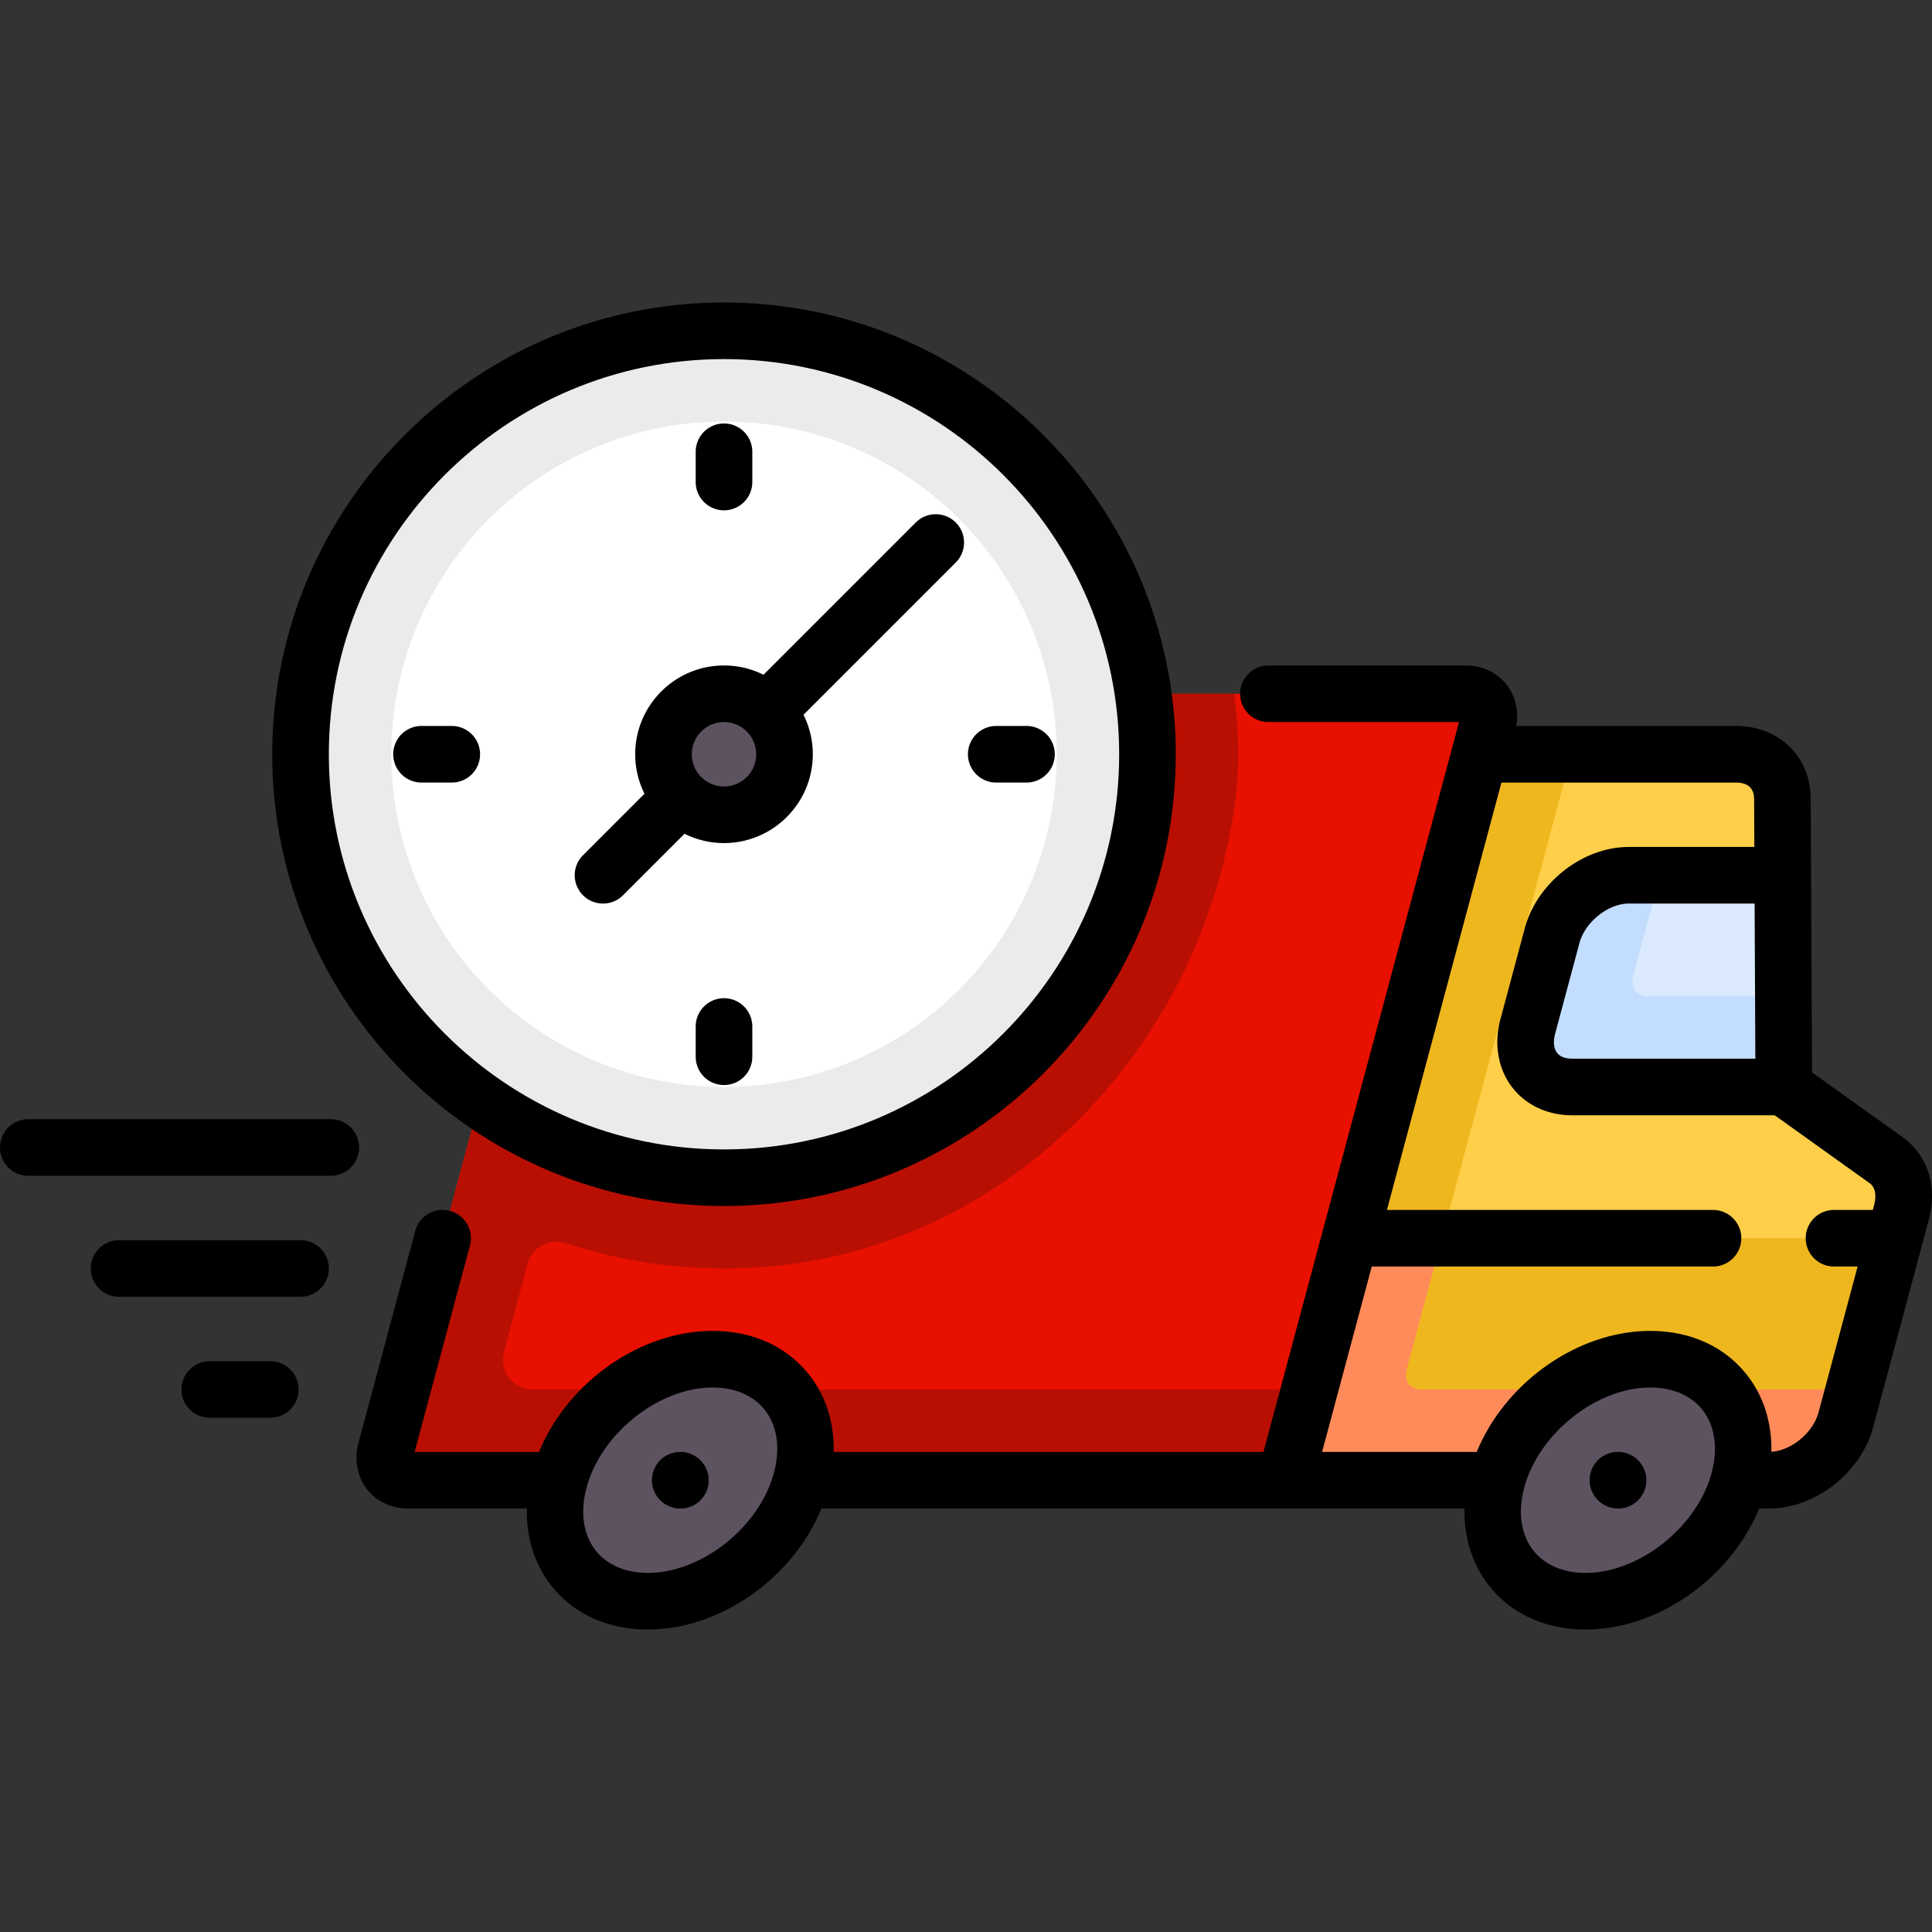 <svg xmlns="http://www.w3.org/2000/svg" version="1.1" xmlns:xlink="http://www.w3.org/1999/xlink" width="512" height="512" x="0" y="0" viewBox="0 0 512.006 512.006" style="enable-background:new 0 0 512 512" xml:space="preserve" class=""><rect x="0" y="0" width="512.006" height="512.006" fill="#333333" stroke="none"/><g><path fill="#efb71e" d="m499.834 307.445-27.105-19.378-.365-76.364c-.033-6.975-5.072-11.814-12.302-11.814h-83.948l-51.55 192.387h144.29c8.854 0 17.956-7.178 20.328-16.032l14.751-55.052c1.51-5.631-.046-10.849-4.099-13.747z" opacity="1" data-original="#ffa95f" class=""></path><path fill="#ff8b5a" d="M376.957 368.229c-1.153 0-2.708-.237-3.573-1.364-.776-1.012-.93-2.68-.421-4.578l9.147-34.139h-40.363l-17.183 64.129h144.29c8.855 0 17.955-7.178 20.328-16.032l2.148-8.016z" opacity="1" data-original="#ff8b5a"></path><path fill="#ffcf49" d="m499.834 307.445-27.105-19.378-.365-76.364c-.033-6.975-5.072-11.814-12.302-11.814h-43.585L382.11 328.147h119.96l1.864-6.955c1.509-5.631-.047-10.849-4.1-13.747z" opacity="1" data-original="#ffc269" class=""></path><path fill="#e81000" d="M163.975 183.858h224.452c4.427 0 7.054 3.589 5.868 8.016l-53.698 200.403H108.129c-4.427 0-7.054-3.589-5.868-8.016l51.55-192.387c1.186-4.427 5.737-8.016 10.164-8.016z" opacity="1" data-original="#e5646e" class=""></path><path fill="#b90f03" d="m340.597 392.277 6.444-24.048H141.128c-5.165 0-8.925-4.899-7.588-9.889l6.291-23.484c1.189-4.438 5.877-6.766 10.243-5.335 16.223 5.317 33.363 7.481 50.748 6.351 62.92-4.088 113.173-53.215 125.162-115.117 2.496-12.887 2.788-22.684 1.09-36.898h-163.1c-4.427 0-8.978 3.589-10.164 8.016L102.26 384.26c-1.186 4.427 1.44 8.016 5.868 8.016h232.469z" opacity="1" data-original="#db4655" class=""></path><ellipse cx="428.774" cy="392.277" fill="#5d5360" rx="36.647" ry="28.055" transform="rotate(-41.2 428.408 391.988)" opacity="1" data-original="#5d5360" class=""></ellipse><ellipse cx="180.274" cy="392.277" fill="#5d5360" rx="36.647" ry="28.055" transform="rotate(-41.2 180.107 391.974)" opacity="1" data-original="#5d5360" class=""></ellipse><path fill="#dbeaff" d="M416.617 288.067h56.113l-.268-56.113h-40.809c-8.854 0-17.955 7.178-20.328 16.032l-6.444 24.048c-2.373 8.855 2.881 16.033 11.736 16.033z" opacity="1" data-original="#dbeaff" class=""></path><circle cx="191.871" cy="199.89" r="112.226" fill="#eceaec" opacity="1" data-original="#eceaec" class=""></circle><circle cx="191.871" cy="199.89" r="88.177" fill="#ffffff" opacity="1" data-original="#ffffff" class=""></circle><circle cx="191.871" cy="199.89" r="16.032" fill="#5d5360" opacity="1" data-original="#5d5360" class=""></circle><path fill="#c3ddff" d="m472.729 288.067-.114-24.048h-35.67c-1.152 0-2.707-.237-3.571-1.364-.777-1.012-.931-2.68-.422-4.578l6.444-24.049.556-2.074h-8.299c-8.855 0-17.956 7.178-20.328 16.032l-6.445 24.048c-2.372 8.854 2.883 16.032 11.737 16.032h56.112z" opacity="1" data-original="#c3ddff" class=""></path><path d="M428.774 384.777a7.5 7.5 0 0 0 0 15h.08c4.142 0 7.46-3.358 7.46-7.5s-3.397-7.5-7.54-7.5zM180.274 384.777a7.5 7.5 0 0 0 0 15h.08c4.142 0 7.46-3.358 7.46-7.5s-3.397-7.5-7.54-7.5z" fill="#000000" opacity="1" data-original="#000000" class=""></path><path d="m504.196 301.345-23.985-17.148-.346-72.529c-.054-11.17-8.382-19.278-19.802-19.278h-58.221c.682-3.954-.193-7.842-2.499-10.848-2.528-3.294-6.507-5.184-10.916-5.184h-52.266a7.5 7.5 0 0 0 0 15l50.507.001-51.827 193.418H220.94c.154-7.512-1.98-14.552-6.261-20.131-5.905-7.695-15.072-11.934-25.813-11.934-19.304 0-38.466 13.695-46.014 32.065l-32.965-.001 14.654-54.689a7.5 7.5 0 0 0-5.304-9.186c-3.994-1.068-8.113 1.302-9.186 5.304L95.016 382.32c-1.188 4.432-.387 8.906 2.197 12.273 2.528 3.294 6.507 5.184 10.916 5.184h31.48c-.154 7.512 1.979 14.551 6.26 20.13 5.905 7.696 15.072 11.934 25.813 11.934 19.304 0 38.466-13.695 46.014-32.064h170.413c-.154 7.512 1.979 14.551 6.26 20.13 5.905 7.696 15.072 11.934 25.813 11.934 19.304 0 38.466-13.695 46.014-32.064h2.659c12.217 0 24.329-9.484 27.573-21.592l14.751-55.051c2.329-8.696-.346-17.045-6.983-21.789zm-299.102 88.991c-3.85 14.367-19.15 26.505-33.412 26.505-5.97 0-10.911-2.154-13.913-6.065-3.228-4.206-4.05-10.086-2.315-16.558 3.849-14.368 19.15-26.506 33.412-26.506 5.97 0 10.911 2.154 13.913 6.065 3.227 4.207 4.05 10.087 2.315 16.559zm260.099-109.769h-48.577c-1.268 0-2.988-.271-3.981-1.565-.875-1.14-1.061-2.972-.51-5.026l6.443-24.048c1.495-5.579 7.609-10.473 13.083-10.473h33.345zm-11.599 109.769c-3.85 14.367-19.15 26.505-33.412 26.505-5.97 0-10.911-2.154-13.913-6.065-3.228-4.206-4.05-10.086-2.315-16.558 3.849-14.368 19.15-26.506 33.412-26.506 5.97 0 10.911 2.154 13.913 6.065 3.227 4.207 4.05 10.087 2.315 16.559zm28.344-16.032c-1.442 5.381-7.18 10.112-12.498 10.442.147-7.5-1.987-14.528-6.262-20.099-5.905-7.695-15.072-11.934-25.813-11.934-19.304 0-38.466 13.695-46.014 32.065H350.37l13.164-49.129h90.438a7.5 7.5 0 0 0 0-15h-86.419L397.9 207.391h62.161c2.181 0 4.785.755 4.802 4.35l.061 12.715H431.65c-12.217 0-24.329 9.484-27.573 21.591l-6.443 24.048c-1.767 6.594-.637 13.169 3.1 18.039 3.625 4.725 9.414 7.434 15.881 7.434h53.708l25.148 17.98c2.138 1.528 1.472 4.753 1.217 5.705l-.374 1.396h-10.277a7.5 7.5 0 0 0 0 15h6.258z" fill="#000000" opacity="1" data-original="#000000" class=""></path><path d="M191.871 319.616c66.017 0 119.726-53.708 119.726-119.726S257.888 80.164 191.871 80.164 72.145 133.873 72.145 199.89s53.709 119.726 119.726 119.726zm0-224.452c57.746 0 104.726 46.98 104.726 104.726s-46.979 104.726-104.726 104.726S87.145 257.636 87.145 199.89s46.98-104.726 104.726-104.726z" fill="#000000" opacity="1" data-original="#000000" class=""></path><path d="M159.807 239.454a7.474 7.474 0 0 0 5.303-2.197l16.298-16.298a23.379 23.379 0 0 0 10.463 2.463c12.976 0 23.532-10.557 23.532-23.532 0-3.757-.89-7.309-2.463-10.463l40.347-40.346a7.5 7.5 0 0 0 0-10.606 7.498 7.498 0 0 0-10.606 0l-40.347 40.346a23.378 23.378 0 0 0-10.463-2.462c-12.976 0-23.532 10.557-23.532 23.532 0 3.757.89 7.309 2.462 10.463l-16.298 16.298a7.5 7.5 0 0 0 5.304 12.802zm32.064-48.096c4.705 0 8.532 3.828 8.532 8.532s-3.828 8.532-8.532 8.532-8.532-3.828-8.532-8.532 3.828-8.532 8.532-8.532zM191.871 135.244a7.5 7.5 0 0 0 7.5-7.5v-8.016a7.5 7.5 0 0 0-15 0v8.016a7.5 7.5 0 0 0 7.5 7.5zM191.871 264.535a7.5 7.5 0 0 0-7.5 7.5v8.016a7.5 7.5 0 0 0 15 0v-8.016a7.5 7.5 0 0 0-7.5-7.5zM264.016 207.39h8.016a7.5 7.5 0 0 0 0-15h-8.016a7.5 7.5 0 0 0 0 15zM127.226 199.89a7.5 7.5 0 0 0-7.5-7.5h-8.016a7.5 7.5 0 0 0 0 15h8.016a7.5 7.5 0 0 0 7.5-7.5zM87.661 296.599H7.5a7.5 7.5 0 0 0 0 15h80.161a7.5 7.5 0 0 0 0-15zM79.645 328.664H31.548a7.5 7.5 0 0 0 0 15h48.097a7.5 7.5 0 0 0 0-15zM71.629 360.728H55.597a7.5 7.5 0 0 0 0 15h16.032a7.5 7.5 0 0 0 0-15z" fill="#000000" opacity="1" data-original="#000000" class=""></path></g></svg>